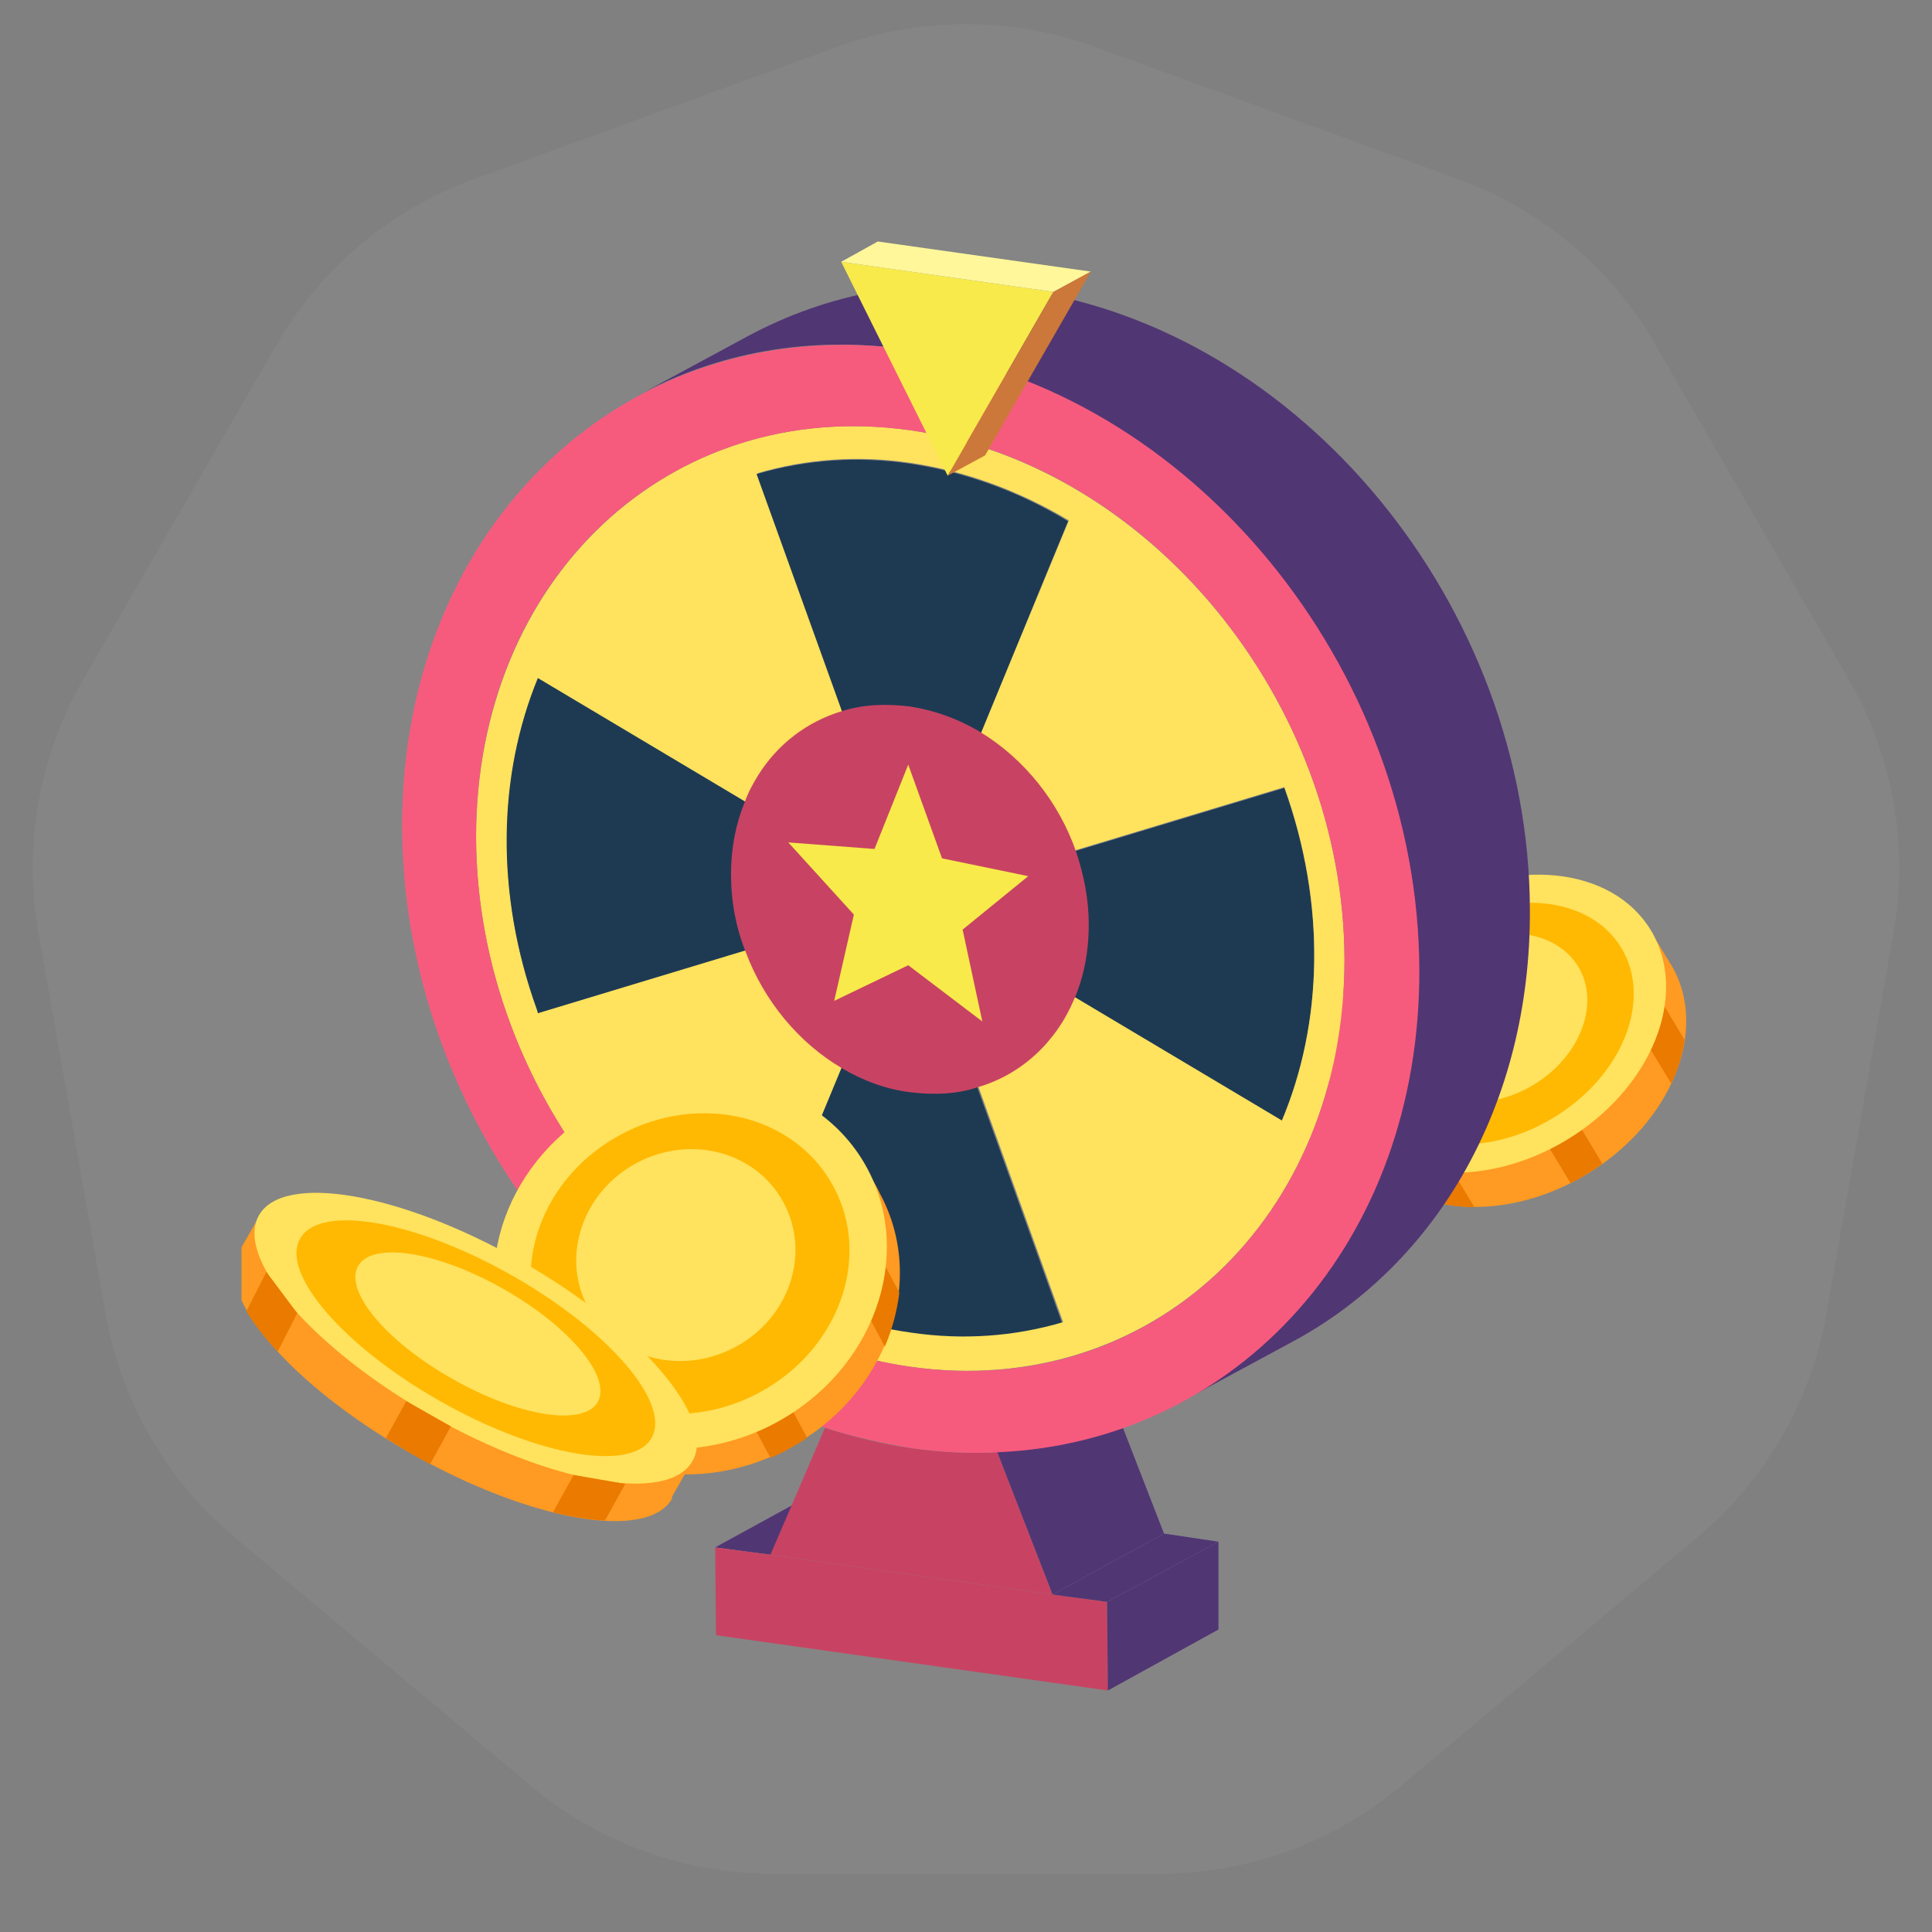 <svg width="56" height="56" viewBox="0 0 56 56" fill="none" xmlns="http://www.w3.org/2000/svg">
<rect x="0" y="0" width="56" height="56" fill="#808080" stroke="none"/>
<path d="M24.276 1.356C26.681 0.48 29.319 0.48 31.724 1.355L42.274 5.195C44.679 6.071 46.7 7.766 47.98 9.983L53.593 19.706C54.873 21.923 55.331 24.52 54.886 27.041L52.937 38.097C52.492 40.618 51.174 42.902 49.213 44.548L40.613 51.764C38.652 53.41 36.173 54.312 33.613 54.312H22.387C19.827 54.312 17.349 53.41 15.387 51.764L6.787 44.548C4.826 42.902 3.508 40.618 3.063 38.097L1.114 27.041C0.669 24.52 1.127 21.923 2.407 19.706L8.02 9.983C9.3 7.766 11.321 6.071 13.726 5.195L24.276 1.356Z" fill="white" fill-opacity="0.04"/>
<g clip-path="url(#clip0_1428_6251)">
<path d="M39.443 33.281L38.816 32.232L41.191 30.803C41.682 30.197 42.315 29.614 43.056 29.16C43.817 28.701 44.604 28.43 45.37 28.27L47.751 26.83L48.31 27.759C48.353 27.817 48.378 27.878 48.437 27.961C49.555 29.82 48.469 32.542 45.994 34.035C43.519 35.527 40.602 35.227 39.484 33.368C39.475 33.331 39.459 33.306 39.443 33.281Z" fill="#FF9A22"/>
<path fill-rule="evenodd" clip-rule="evenodd" d="M41.431 34.809L40.533 33.332L41.819 33.472L42.737 34.992C42.289 34.986 41.846 34.92 41.431 34.809ZM45.525 34.296L44.623 32.801L45.553 32.242L46.443 33.73C46.296 33.844 46.145 33.939 45.976 34.039C45.843 34.13 45.68 34.219 45.525 34.296ZM48.441 31.404L47.512 29.877L47.891 28.58L48.83 30.144C48.766 30.558 48.642 30.996 48.441 31.404Z" fill="#EA7A00"/>
<path d="M45.41 33.043C42.935 34.536 40.018 34.235 38.901 32.376C37.783 30.517 38.869 27.795 41.344 26.302C43.819 24.809 46.736 25.11 47.854 26.969C48.971 28.828 47.886 31.551 45.41 33.043Z" fill="#FFE25D"/>
<path d="M45.02 32.402C43.027 33.611 40.65 33.371 39.743 31.858C38.837 30.345 39.72 28.138 41.723 26.936C43.715 25.728 46.093 25.967 46.999 27.48C47.906 28.994 47.023 31.2 45.02 32.402Z" fill="#FFB902"/>
<path d="M44.445 31.447C43.075 32.27 41.454 32.068 40.793 30.998C40.15 29.924 40.729 28.375 42.091 27.564C43.46 26.741 45.082 26.944 45.743 28.013C46.393 29.076 45.814 30.625 44.445 31.447Z" fill="#FFE25D"/>
<path d="M44.309 31.209C43.127 31.927 41.757 31.799 41.229 30.92C40.702 30.04 41.235 28.774 42.409 28.068C43.591 27.35 44.961 27.478 45.488 28.357C45.988 29.204 45.483 30.503 44.309 31.209Z" fill="#FFE25D"/>
<path d="M22.332 45.064L25.561 43.32L23.958 43.084L20.729 44.852L22.332 45.064Z" fill="#513674"/>
<path d="M32.113 49L32.089 46.431L30.51 46.219L22.332 45.064L20.729 44.852L20.753 47.397" fill="#C84363"/>
<path d="M32.112 49L35.318 47.232V44.687L32.089 46.431L32.112 49Z" fill="#513674"/>
<path d="M32.089 46.431L35.318 44.687L33.739 44.451L30.51 46.219L32.089 46.431Z" fill="#513674"/>
<path d="M23.911 41.387L22.332 45.064L30.51 46.219L28.907 42.094C28.106 42.141 27.258 42.094 26.409 41.976C25.561 41.858 24.736 41.646 23.911 41.387Z" fill="#C84363"/>
<path d="M30.51 46.219L33.739 44.451L32.137 40.326L28.908 42.094L30.51 46.219Z" fill="#513674"/>
<path d="M26.386 30.758C25.796 30.663 25.231 30.475 24.712 30.168L21.86 37.05C23.298 37.899 24.83 38.465 26.409 38.677C27.87 38.889 29.355 38.795 30.793 38.37L28.012 30.64C27.517 30.781 26.975 30.828 26.386 30.758Z" fill="#1E3A53"/>
<path d="M30.746 26.657C30.746 27.317 30.628 27.929 30.392 28.471L37.157 32.502C38.335 29.697 38.453 26.256 37.227 22.838L30.439 24.889C30.628 25.454 30.722 26.067 30.746 26.657Z" fill="#1E3A53"/>
<path d="M26.362 12.468C19.409 11.501 13.799 16.781 13.799 24.276C13.823 31.771 19.456 38.653 26.409 39.619C33.362 40.586 38.971 35.306 38.971 27.811C38.948 20.316 33.315 13.458 26.362 12.468ZM15.591 29.367C15.591 29.343 15.567 29.32 15.567 29.273C14.341 25.879 14.459 22.461 15.591 19.656L22.355 23.687C22.449 23.451 22.567 23.215 22.709 23.003C23.18 22.249 23.887 21.707 24.735 21.448L21.954 13.717C23.392 13.293 24.877 13.198 26.362 13.411C27.964 13.646 29.52 14.212 30.981 15.084L28.129 21.966C29.19 22.602 30.015 23.663 30.439 24.865L37.227 22.815C38.453 26.232 38.335 29.673 37.156 32.478L30.392 28.448C29.944 29.508 29.096 30.286 28.035 30.592L30.816 38.323C29.379 38.747 27.894 38.842 26.432 38.63C24.853 38.417 23.321 37.852 21.884 37.003L24.735 30.121C23.675 29.508 22.85 28.471 22.402 27.293L15.591 29.367Z" fill="#FFE25D"/>
<path d="M15.591 19.656C14.436 22.461 14.341 25.879 15.567 29.273C15.567 29.296 15.591 29.32 15.591 29.367L22.378 27.316C22.166 26.727 22.025 26.091 22.025 25.431C22.025 24.794 22.143 24.205 22.355 23.687L15.591 19.656Z" fill="#1E3A53"/>
<path d="M21.695 9.734L18.466 11.478C20.753 10.229 23.439 9.71 26.338 10.135L29.567 8.391C26.668 7.966 23.982 8.508 21.695 9.734Z" fill="#513674"/>
<path d="M26.385 21.354C26.998 21.448 27.587 21.66 28.129 21.99L30.957 15.108C29.52 14.236 27.941 13.67 26.338 13.434C24.877 13.222 23.392 13.316 21.93 13.741L24.712 21.471C25.23 21.33 25.796 21.283 26.385 21.354Z" fill="#1E3A53"/>
<path d="M34.281 40.609L37.51 38.865C41.635 36.626 44.369 32.03 44.345 26.374C44.322 17.582 37.722 9.522 29.567 8.39L26.338 10.135C34.47 11.29 41.093 19.327 41.116 28.118C41.14 33.775 34.281 40.609 34.281 40.609Z" fill="#513674"/>
<path d="M26.362 10.135C18.23 8.98 11.631 15.178 11.655 23.97C11.678 31.842 16.981 39.125 23.934 41.387C24.735 41.647 25.584 41.835 26.432 41.977C27.281 42.094 28.129 42.142 28.931 42.094C35.884 41.788 41.163 35.99 41.14 28.118C41.116 19.326 34.493 11.29 26.362 10.135ZM26.409 39.62C19.456 38.653 13.823 31.771 13.799 24.276C13.776 16.781 19.409 11.502 26.362 12.468C33.315 13.434 38.948 20.317 38.971 27.811C38.971 35.306 33.362 40.609 26.409 39.62Z" fill="#F65B7D"/>
<path d="M21.583 23.258C21.33 23.876 21.189 24.578 21.189 25.337C21.189 26.124 21.33 26.882 21.611 27.585C22.145 29.018 23.156 30.226 24.392 30.956C25.011 31.322 25.685 31.575 26.387 31.659C27.09 31.743 27.736 31.715 28.326 31.518C29.591 31.153 30.602 30.226 31.136 28.962C31.417 28.315 31.558 27.585 31.558 26.798C31.558 26.067 31.417 25.365 31.192 24.691C30.687 23.229 29.675 21.993 28.439 21.234C27.792 20.841 27.09 20.588 26.359 20.476C25.657 20.392 25.011 20.42 24.392 20.616C23.381 20.925 22.538 21.572 21.976 22.471C21.836 22.695 21.695 22.948 21.583 23.258Z" fill="#C84363"/>
<path d="M26.326 22.163L25.348 24.608L22.849 24.418L24.75 26.51L24.18 29.01L26.326 27.978L28.473 29.608L27.902 26.945L29.804 25.396L27.305 24.88L26.326 22.163Z" fill="#F8EA4A"/>
<path d="M30.533 8.461L24.382 7.589L27.469 13.788L30.533 8.461Z" fill="#F8EA4A"/>
<path d="M30.534 8.461L31.618 7.872L25.443 7L24.382 7.589L30.534 8.461Z" fill="#FFF79A"/>
<path d="M27.47 13.788L28.554 13.199L31.618 7.872L30.534 8.461L27.47 13.788Z" fill="#CC783A"/>
<path d="M15.212 39.989L15.043 39.043L17.169 37.098C17.715 36.398 18.438 35.761 19.285 35.296C20.157 34.832 21.073 34.599 21.955 34.533L25.133 33.937L25.375 34.341C25.419 34.425 25.459 34.493 25.518 34.622C26.882 37.172 25.695 40.471 22.849 41.983C20.012 43.501 16.606 42.653 15.252 40.108C15.247 40.068 15.232 40.024 15.212 39.989Z" fill="#FF9A22"/>
<path fill-rule="evenodd" clip-rule="evenodd" d="M17.571 42.272L16.483 40.253L17.987 40.621L19.104 42.704C18.572 42.635 18.054 42.488 17.571 42.272ZM22.331 42.255L21.244 40.212L22.303 39.643L23.395 41.677C23.227 41.791 23.05 41.899 22.868 41.993C22.691 42.102 22.518 42.176 22.331 42.255ZM25.648 39.032L24.526 36.934L24.928 35.337L26.069 37.469C26.001 38.002 25.864 38.524 25.648 39.032Z" fill="#EA7A00"/>
<path d="M22.478 41.245C19.641 42.762 16.235 41.915 14.881 39.369C13.517 36.818 14.704 33.519 17.55 32.007C20.387 30.49 23.793 31.337 25.147 33.883C26.502 36.429 25.314 39.727 22.478 41.245Z" fill="#FFE25D"/>
<path d="M22.004 40.368C19.704 41.599 16.948 40.928 15.841 38.85C14.729 36.782 15.706 34.104 18 32.883C20.3 31.653 23.056 32.324 24.163 34.402C25.275 36.47 24.303 39.138 22.004 40.368Z" fill="#FFB902"/>
<path d="M21.306 39.048C19.73 39.889 17.832 39.374 17.042 37.897C16.251 36.42 16.889 34.546 18.45 33.711C20.025 32.871 21.924 33.385 22.714 34.862C23.505 36.34 22.882 38.208 21.306 39.048Z" fill="#FFE25D"/>
<path d="M21.134 38.728C19.774 39.455 18.177 39.078 17.54 37.886C16.902 36.695 17.481 35.161 18.831 34.43C20.19 33.703 21.787 34.08 22.424 35.272C23.042 36.429 22.488 38.012 21.134 38.728Z" fill="#FFE25D"/>
<path d="M19.489 43.366L20.124 42.247L16.79 40.354C15.994 39.698 15.047 39.031 14.004 38.44C12.939 37.837 11.896 37.375 10.928 37.031L7.582 35.138L6.991 36.17C6.969 36.213 6.948 36.245 6.915 36.31C6.206 37.558 8.443 40.161 11.917 42.129C15.391 44.097 18.769 44.678 19.479 43.441C19.468 43.398 19.479 43.388 19.489 43.366Z" fill="#FF9A22"/>
<path d="M12.509 41.043C15.983 43.011 19.36 43.592 20.07 42.355C20.78 41.107 18.543 38.504 15.069 36.536C11.594 34.567 8.217 33.987 7.507 35.224C6.797 36.461 9.034 39.063 12.509 41.043Z" fill="#FFE25D"/>
<path d="M12.756 40.612C15.563 42.204 18.317 42.688 18.887 41.677C19.457 40.666 17.639 38.558 14.832 36.966C12.025 35.374 9.271 34.89 8.701 35.901C8.12 36.901 9.949 39.02 12.756 40.612Z" fill="#FFB902"/>
<path d="M13.111 39.967C15.037 41.064 16.919 41.355 17.328 40.634C17.736 39.913 16.499 38.44 14.596 37.364C12.67 36.267 10.788 35.977 10.379 36.697C9.97 37.418 11.186 38.881 13.111 39.967Z" fill="#FFE25D"/>
<path d="M13.208 39.816C14.864 40.752 16.456 41.043 16.79 40.462C17.123 39.881 16.058 38.655 14.402 37.719C12.745 36.783 11.153 36.493 10.82 37.074C10.497 37.633 11.551 38.87 13.208 39.816Z" fill="#FFE25D"/>
<path d="M8.045 39.182L8.615 38.063L7.722 36.869L7.141 38.009C7.367 38.386 7.679 38.773 8.045 39.182Z" fill="#EA7A00"/>
<path d="M16.026 43.839C16.575 43.968 17.069 44.044 17.532 44.076L18.123 43.011L16.628 42.753L16.026 43.839Z" fill="#EA7A00"/>
<path d="M11.196 41.699C11.433 41.828 11.67 41.989 11.906 42.129C12.089 42.226 12.283 42.344 12.466 42.441L13.068 41.344L11.777 40.612L11.185 41.688L11.196 41.699Z" fill="#EA7A00"/>
</g>
<defs>
<clipPath id="clip0_1428_6251">
<rect width="42" height="42" fill="white" transform="matrix(-1 0 0 1 49 7)"/>
</clipPath>
</defs>
</svg>
